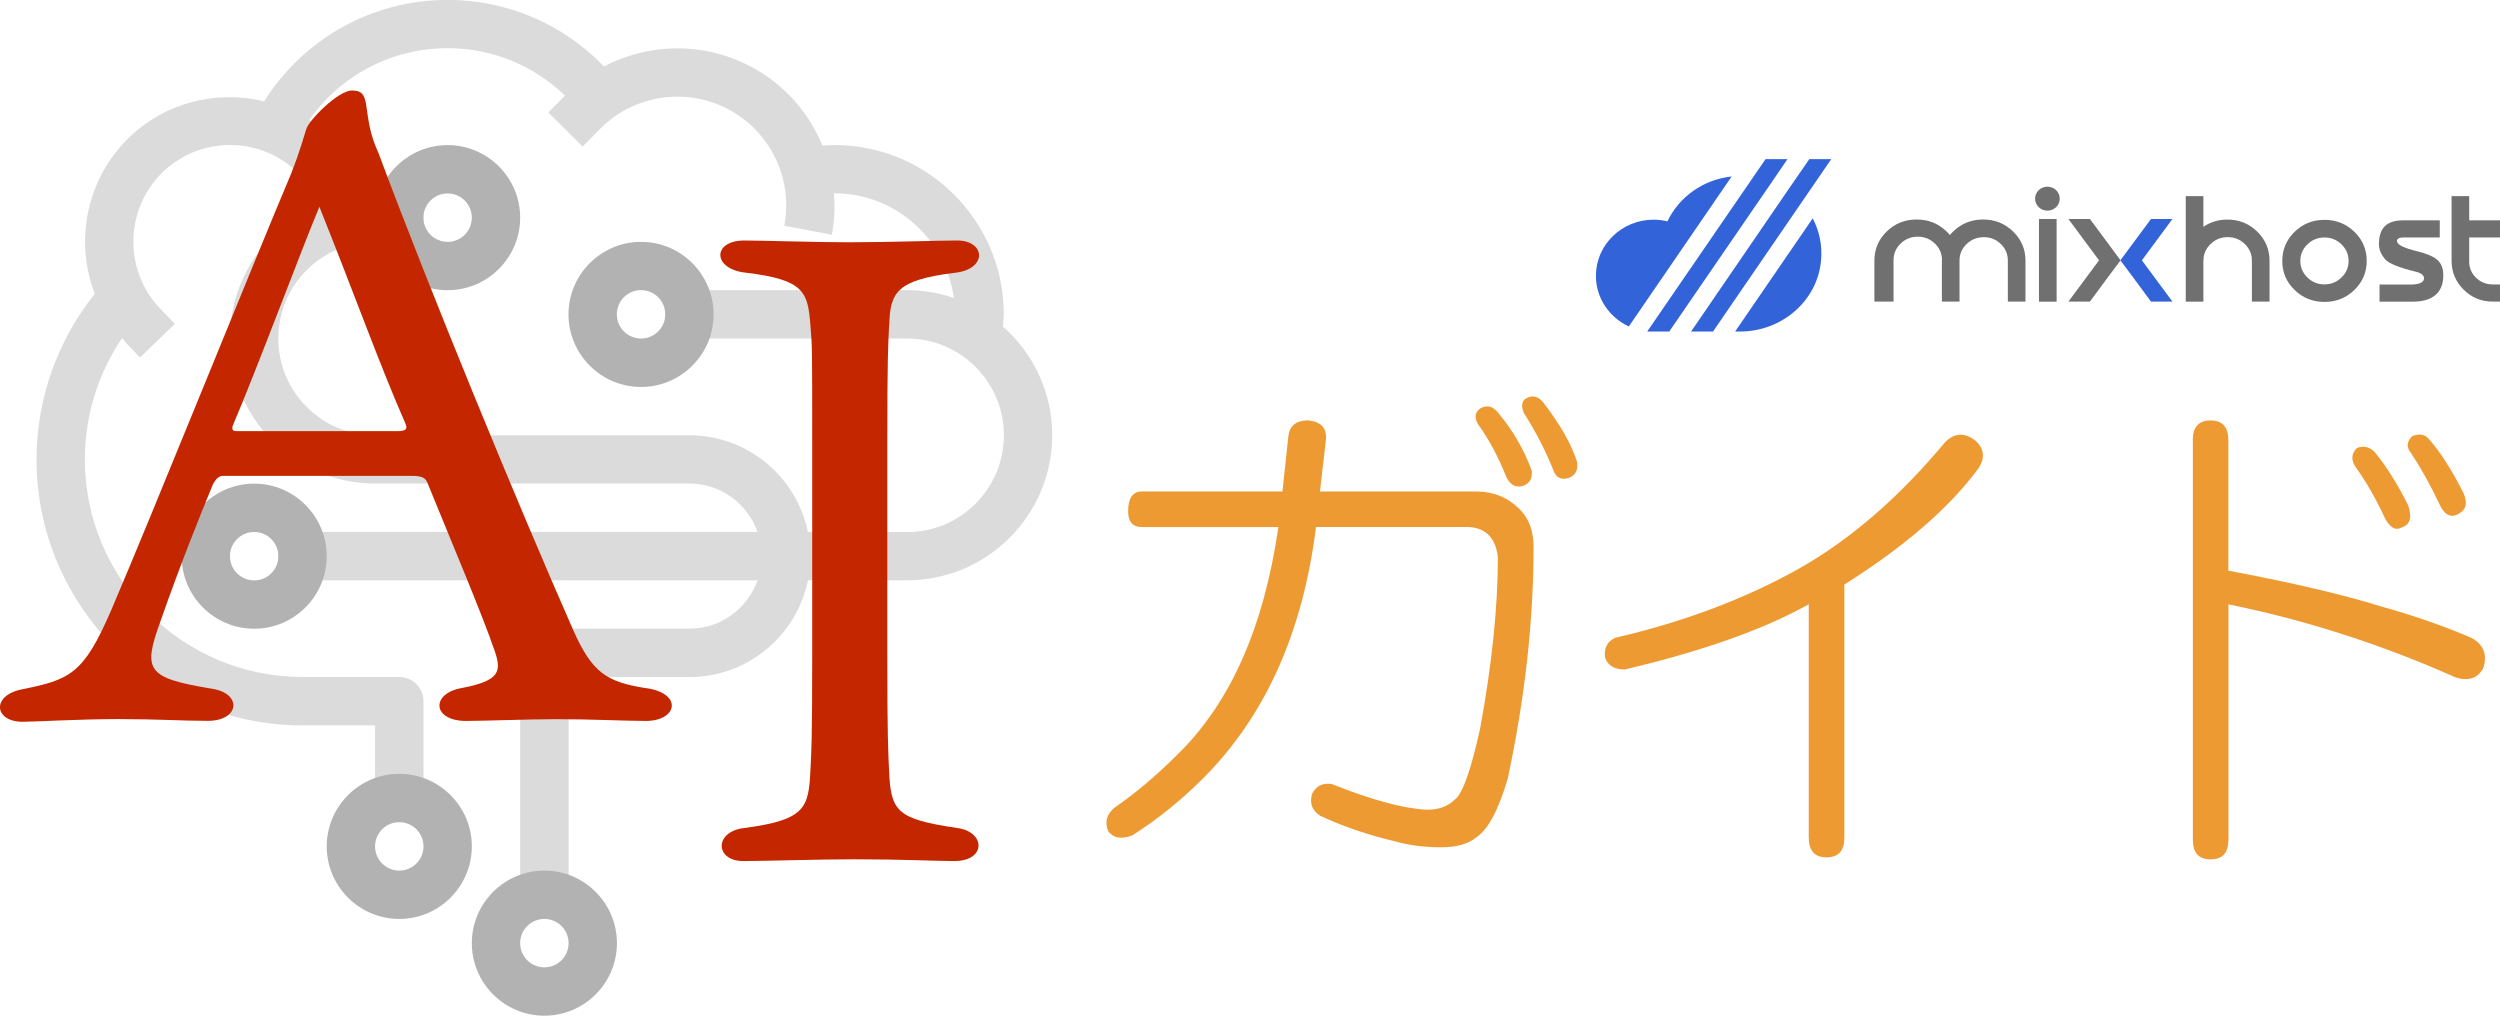 <?xml version="1.0" encoding="UTF-8"?>
<svg id="_レイヤー_2" data-name="レイヤー 2" xmlns="http://www.w3.org/2000/svg" width="296.35" height="120.4" viewBox="0 0 296.35 120.4">
  <g id="_レイヤー_2-2" data-name=" レイヤー 2">
    <g id="aiguide">
      <g>
        <path d="M118.88,38.71c.03-.48.11-.96.11-1.45,0-11.06-9-20.07-20.07-20.07-.48,0-.95.04-1.43.07-.92-2.24-2.26-4.32-4.03-6.08-5.91-5.91-14.82-7.01-21.86-3.3-4.85-5.03-11.47-7.89-18.54-7.89-8.93,0-17.04,4.57-21.75,12.02-5.64-1.36-11.82.1-16.21,4.49-4.95,4.95-6.22,12.19-3.87,18.33-4.44,5.57-6.9,12.46-6.9,19.63,0,17.39,14.15,31.53,31.53,31.53h8.6v8.6c0,1.58,1.28,2.87,2.87,2.87s2.87-1.28,2.87-2.87v-11.47c0-1.58-1.28-2.87-2.87-2.87h-11.47c-14.23,0-25.8-11.57-25.8-25.8,0-5.17,1.56-10.16,4.42-14.39.21.23.36.49.58.72l1.54,1.59,4.13-3.98-1.57-1.63c-4.47-4.47-4.47-11.75,0-16.22,4.47-4.47,11.75-4.47,16.22,0l4.05-4.05c-.86-.86-1.8-1.61-2.78-2.25,3.73-5.32,9.8-8.53,16.42-8.53,5.25,0,10.18,2.03,13.9,5.62l-1.98,2.01,4.08,4.03,2.11-2.14c5.03-5.03,13.21-5.03,18.24,0,3.02,3.02,4.35,7.33,3.55,11.53l5.64,1.06c.31-1.64.38-3.28.25-4.9.02,0,.05,0,.07,0,7.24,0,13.18,5.42,14.14,12.4-1.74-.59-3.6-.93-5.54-.93h-25.8c-1.58,0-2.87,1.28-2.87,2.87s1.28,2.87,2.87,2.87h25.8c6.32,0,11.47,5.14,11.47,11.47s-5.14,11.47-11.47,11.47h-11.76c-1.33-6.53-7.12-11.47-14.04-11.47h-37.27c-6.32,0-11.47-5.14-11.47-11.47s5.14-11.47,11.47-11.47h2.87c1.58,0,2.87-1.28,2.87-2.87s-1.28-2.87-2.87-2.87h-2.87c-9.48,0-17.2,7.72-17.2,17.2s7.72,17.2,17.2,17.2h37.27c3.73,0,6.88,2.4,8.07,5.73h-53.94c-1.58,0-2.87,1.28-2.87,2.87s1.28,2.87,2.87,2.87h53.94c-1.19,3.33-4.34,5.73-8.07,5.73h-17.2c-1.58,0-2.87,1.28-2.87,2.87v28.67c0,1.58,1.28,2.87,2.87,2.87s2.87-1.28,2.87-2.87v-25.8h14.33c6.92,0,12.71-4.93,14.04-11.47h11.76c9.48,0,17.2-7.72,17.2-17.2,0-5.13-2.27-9.73-5.85-12.89Z" fill="#dbdbdb"/>
        <g>
          <path d="M64.53,103.2c-4.74,0-8.6,3.86-8.6,8.6s3.86,8.6,8.6,8.6,8.6-3.86,8.6-8.6-3.86-8.6-8.6-8.6ZM64.53,114.67c-1.58,0-2.87-1.28-2.87-2.87s1.29-2.87,2.87-2.87,2.87,1.28,2.87,2.87-1.29,2.87-2.87,2.87Z" fill="#b2b2b2"/>
          <path d="M47.33,91.73c-4.74,0-8.6,3.86-8.6,8.6s3.86,8.6,8.6,8.6,8.6-3.86,8.6-8.6-3.86-8.6-8.6-8.6ZM47.33,103.2c-1.58,0-2.87-1.28-2.87-2.87s1.29-2.87,2.87-2.87,2.87,1.28,2.87,2.87-1.29,2.87-2.87,2.87Z" fill="#b2b2b2"/>
          <path d="M53.06,34.4c4.74,0,8.6-3.86,8.6-8.6s-3.86-8.6-8.6-8.6-8.6,3.86-8.6,8.6,3.86,8.6,8.6,8.6ZM53.06,22.93c1.58,0,2.87,1.28,2.87,2.87s-1.29,2.87-2.87,2.87-2.87-1.28-2.87-2.87,1.29-2.87,2.87-2.87Z" fill="#b2b2b2"/>
          <path d="M30.13,57.33c-4.74,0-8.6,3.86-8.6,8.6s3.86,8.6,8.6,8.6,8.6-3.86,8.6-8.6-3.86-8.6-8.6-8.6ZM30.13,68.8c-1.58,0-2.87-1.28-2.87-2.87s1.29-2.87,2.87-2.87,2.87,1.28,2.87,2.87-1.29,2.87-2.87,2.87Z" fill="#b2b2b2"/>
          <path d="M75.99,28.67c-4.74,0-8.6,3.86-8.6,8.6s3.86,8.6,8.6,8.6,8.6-3.86,8.6-8.6-3.86-8.6-8.6-8.6ZM75.99,40.13c-1.58,0-2.87-1.28-2.87-2.87s1.29-2.87,2.87-2.87,2.87,1.28,2.87,2.87-1.29,2.87-2.87,2.87Z" fill="#b2b2b2"/>
        </g>
      </g>
      <path d="M34.58,20.37c.95-2.33,1.48-4.35,1.7-4.98.21-1.06,3.82-4.66,5.41-4.66,1.06,0,1.48.32,1.7,1.59.32,2.12.42,3.5,1.48,5.83,6.04,16.22,16.43,41.45,23.11,56.61,2.23,4.98,3.92,6.04,8.37,6.78,4.66.53,4.03,3.92.21,3.92-2.44,0-6.47-.21-10.6-.21-3.39,0-8.48.21-10.71.21-4.03,0-4.24-3.29-.42-3.92,4.35-.85,4.66-1.91,3.82-4.35-1.48-4.35-5.3-13.36-7.84-19.61-.32-.95-.64-1.17-2.12-1.17h-22.26c-.53,0-.85.42-1.17.95-1.7,4.13-3.92,9.65-6.25,16.32-2.12,5.83-1.59,6.68,6.04,7.95,3.71.53,3.39,3.82-.42,3.82-3.07,0-5.94-.21-10.6-.21s-9.86.32-11.34.32c-3.39,0-3.71-3.07-.21-3.82,5.83-1.17,7.42-1.8,10.71-9.43,4.56-10.6,16.75-40.92,21.41-51.94h-.02ZM27.58,50.47c-.11.53,0,.64.64.64h18.87c1.27,0,1.17-.42.95-.95-2.86-6.47-5.94-15.05-10.18-25.65-2.01,4.77-7.63,19.82-10.28,25.97h0Z" fill="#c42600"/>
      <path d="M105.39,38.58c-.11,2.44-.21,3.92-.21,13.99v25.02c0,9.86.11,11.45.21,13.78.21,4.77.85,5.72,8.06,6.78,3.39.42,3.5,3.92-.32,3.92-2.23,0-6.04-.21-11.87-.21-4.45,0-10.28.21-13.14.21-3.39,0-3.5-3.5.11-3.92,7.31-.95,7.63-2.44,7.84-6.89.11-2.01.21-3.6.21-13.67v-25.02c0-11.13,0-11.55-.21-13.99-.32-3.92-.64-5.41-7.63-6.25-4.03-.42-4.03-3.82-.21-3.82,2.23,0,8.37.21,12.4.21,4.88,0,10.49-.21,12.83-.21,3.39,0,3.6,3.39-.21,3.82-7,.85-7.74,2.33-7.84,6.25h-.02Z" fill="#c42600"/>
      <g>
        <path d="M152.02,58.27l.7-6.56c.15-1.25.94-1.88,2.34-1.88,1.56.16,2.26.94,2.11,2.34l-.7,6.09h18.52c2.03,0,3.75.7,5.16,2.11,1.09,1.09,1.64,2.58,1.64,4.45,0,8.75-1.02,17.89-3.05,27.42-1.09,3.75-2.34,6.09-3.75,7.03-.94.78-2.34,1.17-4.22,1.17s-3.67-.23-5.39-.7c-3.28-.78-6.25-1.8-8.91-3.05-.94-.62-1.25-1.48-.94-2.58.47-.94,1.25-1.33,2.34-1.17,4.69,1.88,8.44,2.89,11.25,3.05,1.41,0,2.5-.39,3.28-1.17.94-.62,1.95-3.44,3.05-8.44,1.41-7.65,2.11-14.45,2.11-20.39-.31-2.34-1.56-3.52-3.75-3.52h-17.81c-1.56,12.5-6.02,22.42-13.36,29.77-2.66,2.66-5.47,4.92-8.44,6.8-1.25.47-2.19.31-2.81-.47-.47-1.09-.23-2.03.7-2.81,2.5-1.72,5-3.83,7.5-6.33,6.25-6.09,10.23-15.08,11.95-26.95h-16.17c-1.09,0-1.64-.62-1.64-1.88,0-1.56.55-2.34,1.64-2.34h16.65ZM181.55,55.69c.15.94-.16,1.56-.94,1.88-.94.31-1.64-.08-2.11-1.17-.94-2.34-2.03-4.37-3.28-6.09-.47-.78-.39-1.41.23-1.88.78-.47,1.48-.31,2.11.47,1.72,2.03,3.05,4.3,3.98,6.8h.01ZM180.62,48.9c-.31-.78-.23-1.33.23-1.64.78-.47,1.48-.31,2.11.47,2.03,2.66,3.36,5,3.98,7.03.15.94-.16,1.56-.94,1.88-.94.31-1.56,0-1.88-.94-.94-2.34-2.11-4.61-3.52-6.8h.02Z" fill="#ed9a32"/>
        <path d="M234.1,52.18c1.09.94,1.25,2.03.47,3.28-3.44,4.69-8.75,9.3-15.94,13.83v30c0,1.56-.7,2.34-2.11,2.34s-2.11-.78-2.11-2.34v-27.66c-5.31,2.97-12.58,5.55-21.8,7.73-1.25,0-2.03-.47-2.34-1.41-.16-1.09.23-1.88,1.17-2.34,8.12-1.88,15.39-4.61,21.8-8.2,6.09-3.44,11.87-8.44,17.34-15,1.09-1.09,2.26-1.17,3.52-.23Z" fill="#ed9a32"/>
        <path d="M259.93,52.18c0-1.56.7-2.34,2.11-2.34s2.11.78,2.11,2.34v15.47c7.5,1.41,13.51,2.81,18.05,4.22,3.9,1.09,7.5,2.34,10.78,3.75,1.41.78,1.88,1.96,1.41,3.52-.63,1.25-1.72,1.64-3.28,1.17-8.75-3.9-17.74-6.8-26.95-8.67v27.89c0,1.56-.7,2.34-2.11,2.34s-2.11-.78-2.11-2.34v-47.34h0ZM279.15,55.22c-.47-.78-.39-1.48.23-2.11.78-.31,1.48-.15,2.11.47,1.41,1.72,2.73,3.83,3.98,6.33.47,1.41.23,2.27-.7,2.58-.78.47-1.49.08-2.11-1.17-1.09-2.34-2.27-4.37-3.52-6.09h0ZM285.71,53.58c-.47-.62-.39-1.25.23-1.88.78-.31,1.41-.23,1.88.23,1.41,1.56,2.81,3.75,4.22,6.56.47,1.09.31,1.88-.47,2.34-.94.63-1.72.31-2.34-.94-1.09-2.34-2.27-4.45-3.52-6.33v.02Z" fill="#ed9a32"/>
      </g>
    </g>
    <g id="mixhost">
      <polyline points="203.06 39.3 217.08 18.86 214.48 18.86 211.96 22.51 211.96 22.51 200.46 39.3" fill="#3263d9"/>
      <polyline points="197.87 39.3 210.1 21.48 210.1 21.48 211.89 18.86 209.29 18.86 195.26 39.3" fill="#3263d9"/>
      <path d="M197.67,26.24c-.53-.12-1.07-.2-1.64-.2-3.79,0-6.85,2.98-6.85,6.66,0,2.65,1.6,4.93,3.9,6l12.19-17.78c-3.38.36-6.23,2.43-7.61,5.31h0Z" fill="#3263d9"/>
      <path d="M206.26,39.3c4.97,0,9.2-3.65,9.61-8.45.16-1.8-.22-3.49-.99-4.97l-9.2,13.42" fill="#3263d9"/>
      <g>
        <path d="M230.21,30.86c0-.86-.35-1.59-1.05-2.17-.42-.35-.95-.57-1.51-.62-.93-.08-1.72.19-2.35.8-.56.55-.84,1.21-.84,1.98v4.9h-2.27v-4.86c0-1.35.49-2.5,1.46-3.45.98-.95,2.16-1.42,3.55-1.42s2.57.47,3.55,1.42c.14.14.27.27.39.42.12-.14.25-.29.39-.42.98-.95,2.16-1.42,3.55-1.42s2.57.47,3.55,1.42c.98.95,1.47,2.1,1.47,3.45v4.86h-2.09v-4.86c0-.87-.35-1.59-1.06-2.17-.41-.34-.93-.55-1.46-.59-.94-.08-1.73.18-2.37.8-.56.54-.84,1.19-.84,1.96v4.86h-2.09v-4.9h.01Z" fill="#717071"/>
        <path d="M261.19,30.89v4.87h-2.09v-12.51h2.09v3.64c.82-.57,1.77-.86,2.85-.86,1.38,0,2.55.47,3.53,1.42.97.95,1.46,2.1,1.46,3.44v4.86h-2.09v-4.86c0-.77-.28-1.42-.84-1.96-.56-.55-1.24-.82-2.03-.82s-1.47.27-2.03.82-.84,1.19-.84,1.96h0Z" fill="#717071"/>
        <path d="M275.54,35.79c-1.38,0-2.57-.47-3.54-1.42-.98-.95-1.46-2.1-1.46-3.44s.49-2.5,1.46-3.45c.98-.95,2.16-1.42,3.54-1.42s2.57.47,3.55,1.42,1.46,2.1,1.46,3.45-.49,2.49-1.46,3.44-2.16,1.42-3.55,1.42ZM277.56,32.89c.56-.54.84-1.19.84-1.96s-.28-1.42-.84-1.96c-.56-.55-1.24-.82-2.02-.82s-1.46.27-2.02.82c-.56.54-.84,1.19-.84,1.96s.28,1.42.84,1.96c.56.55,1.23.82,2.02.82s1.46-.27,2.02-.82h0Z" fill="#717071"/>
        <path d="M284.86,26.12h4.35v2.03h-4.29c-.52,0-.8.15-.78.43,0,.42.8.82,2.38,1.2,1.16.28,1.96.63,2.42,1.04.46.42.69,1.02.69,1.81,0,1.02-.31,1.81-.93,2.34s-1.52.79-2.71.79h-3.92v-2.03h3.83c.93-.03,1.41-.27,1.45-.71,0-.37-.3-.63-.9-.79-2.04-.5-3.28-.99-3.71-1.49s-.74-1.09-.74-1.79c0-1.9.89-2.83,2.87-2.83h0Z" fill="#717071"/>
        <g>
          <rect x="241.7" y="25.96" width="2.09" height="9.8" fill="#717071"/>
          <path d="M242.7,24.97c.81,0,1.46-.63,1.46-1.42s-.65-1.42-1.46-1.42-1.46.63-1.46,1.42.65,1.42,1.46,1.42Z" fill="#717071"/>
        </g>
        <polygon points="250.09 29.13 247.74 25.96 245.19 25.96 248.82 30.86 245.19 35.75 247.74 35.75 250.09 32.57 251.37 30.86 250.09 29.13" fill="#717071"/>
        <polygon points="252.63 29.13 254.98 25.96 257.52 25.96 253.9 30.86 257.52 35.75 254.98 35.75 252.63 32.57 251.35 30.86 252.63 29.13" fill="#3263d9"/>
        <path d="M295.48,35.75c-1.35,0-2.5-.47-3.45-1.42-.95-.95-1.42-2.1-1.42-3.44v-7.64h2.09v2.87h3.66v2.03h-3.66v2.87c0,.74.27,1.38.82,1.91.55.53,1.21.79,2,.79h.84v2.03h-.87Z" fill="#717071"/>
      </g>
    </g>
  </g>
</svg>